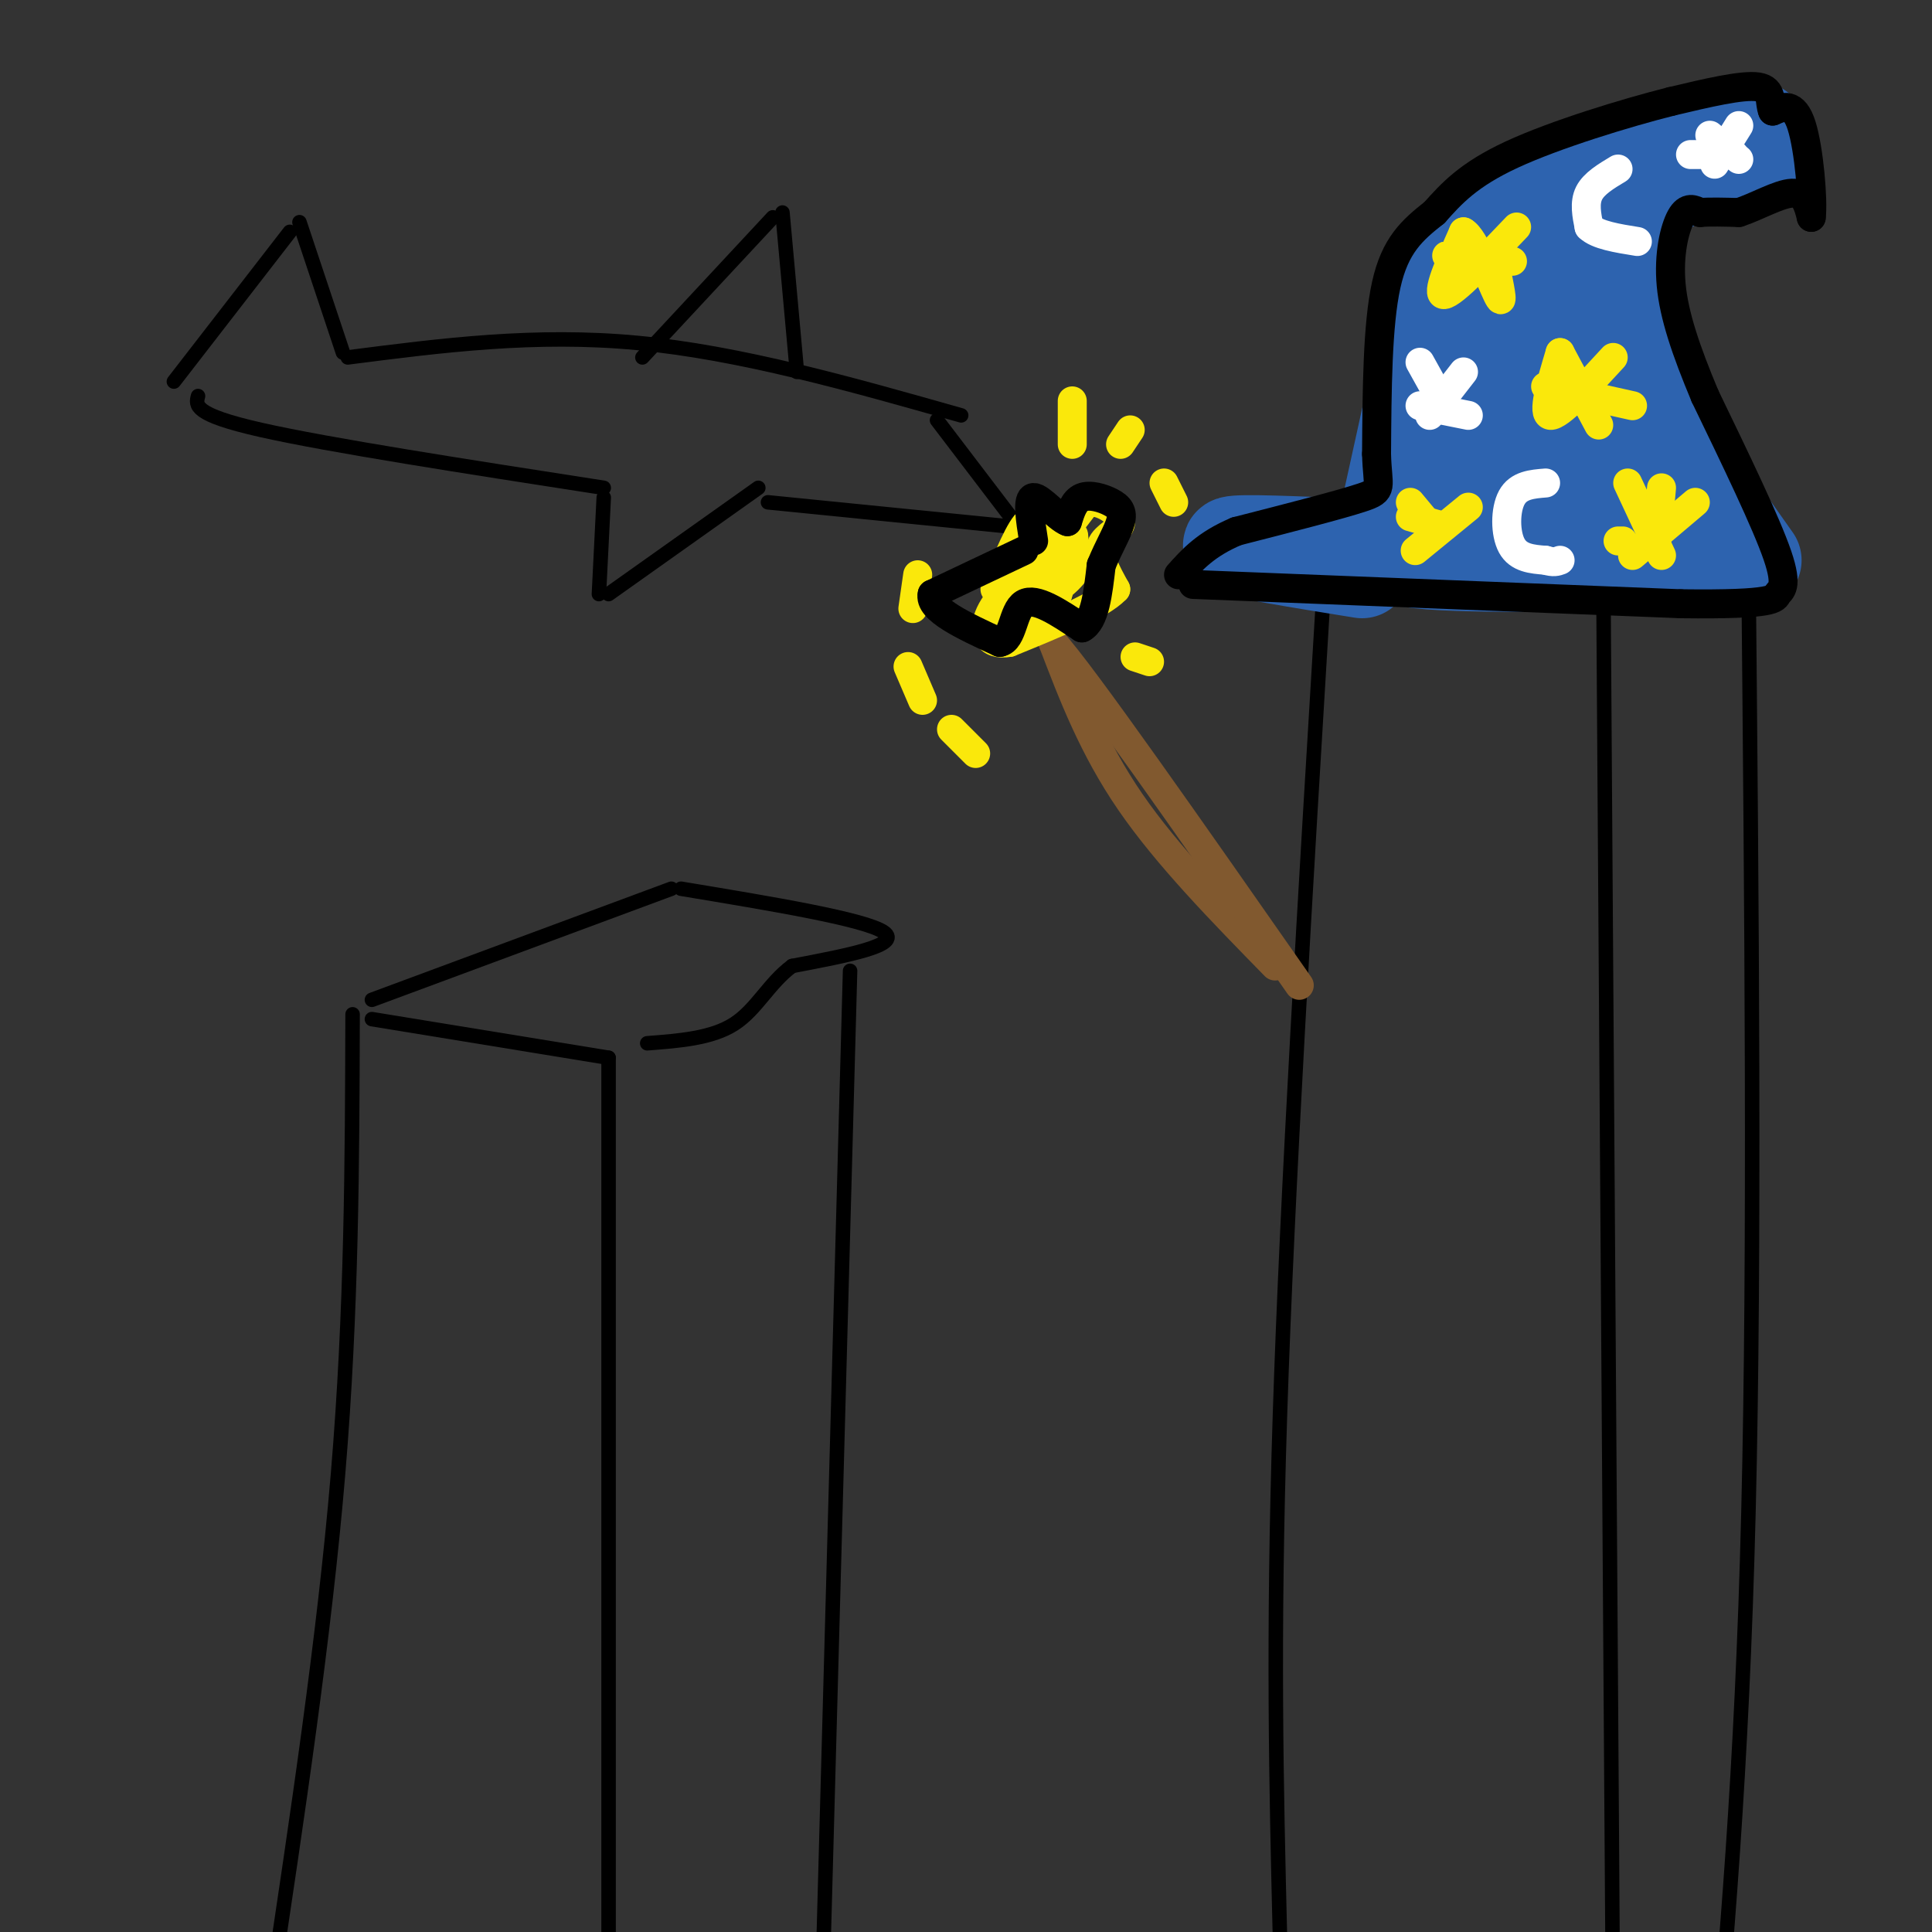 <svg viewBox='0 0 400 400' version='1.1' xmlns='http://www.w3.org/2000/svg' xmlns:xlink='http://www.w3.org/1999/xlink'><rect x="0" y="0" width="400" height="400" fill="#333333" stroke="none"/><g fill='none' stroke='rgb(0,0,0)' stroke-width='3' stroke-linecap='round' stroke-linejoin='round'><path d='M73,210c-0.083,30.583 -0.167,61.167 -3,95c-2.833,33.833 -8.417,70.917 -14,108'/><path d='M77,211c0.000,0.000 49.000,8.000 49,8'/><path d='M126,219c0.000,0.000 0.000,193.000 0,193'/><path d='M77,207c0.000,0.000 62.000,-23.000 62,-23'/><path d='M141,184c19.083,3.167 38.167,6.333 42,9c3.833,2.667 -7.583,4.833 -19,7'/><path d='M164,200c-4.822,3.578 -7.378,9.022 -12,12c-4.622,2.978 -11.311,3.489 -18,4'/><path d='M176,201c0.000,0.000 -6.000,220.000 -6,220'/><path d='M36,79c0.000,0.000 24.000,-31.000 24,-31'/><path d='M62,46c0.000,0.000 9.000,27.000 9,27'/><path d='M72,74c19.417,-2.500 38.833,-5.000 60,-3c21.167,2.000 44.083,8.500 67,15'/><path d='M133,74c0.000,0.000 27.000,-29.000 27,-29'/><path d='M162,44c0.000,0.000 3.000,33.000 3,33'/><path d='M194,87c0.000,0.000 16.000,21.000 16,21'/><path d='M209,109c0.000,0.000 -50.000,-5.000 -50,-5'/><path d='M157,101c0.000,0.000 -31.000,22.000 -31,22'/><path d='M124,123c0.000,0.000 1.000,-20.000 1,-20'/><path d='M125,101c-28.500,-4.417 -57.000,-8.833 -71,-12c-14.000,-3.167 -13.500,-5.083 -13,-7'/><path d='M274,123c-3.750,61.833 -7.500,123.667 -9,170c-1.500,46.333 -0.750,77.167 0,108'/><path d='M272,120c0.000,0.000 58.000,3.000 58,3'/><path d='M332,126c0.000,0.000 2.000,298.000 2,298'/><path d='M334,124c0.000,0.000 28.000,-6.000 28,-6'/><path d='M362,117c0.667,71.000 1.333,142.000 0,196c-1.333,54.000 -4.667,91.000 -8,128'/></g>
<g fill='none' stroke='rgb(45,99,175)' stroke-width='20' stroke-linecap='round' stroke-linejoin='round'><path d='M282,118c-12.917,-2.083 -25.833,-4.167 -27,-5c-1.167,-0.833 9.417,-0.417 20,0'/><path d='M275,113c4.500,0.000 5.750,0.000 7,0'/><path d='M286,113c0.000,0.000 11.000,-50.000 11,-50'/><path d='M297,63c3.333,-11.333 6.167,-14.667 9,-18'/><path d='M306,45c9.833,-5.083 19.667,-10.167 29,-13c9.333,-2.833 18.167,-3.417 27,-4'/><path d='M364,27c0.400,3.244 0.800,6.489 -1,7c-1.800,0.511 -5.800,-1.711 -12,1c-6.200,2.711 -14.600,10.356 -23,18'/><path d='M328,53c-5.167,3.167 -6.583,2.083 -8,1'/><path d='M320,54c0.000,0.000 14.000,0.000 14,0'/><path d='M334,54c0.000,0.000 17.000,45.000 17,45'/><path d='M351,99c2.833,7.500 1.417,3.750 0,0'/><path d='M351,99c0.000,0.000 12.000,17.000 12,17'/><path d='M362,116c-28.833,0.583 -57.667,1.167 -68,0c-10.333,-1.167 -2.167,-4.083 6,-7'/><path d='M300,109c2.781,-4.914 6.735,-13.699 8,-21c1.265,-7.301 -0.159,-13.120 0,-17c0.159,-3.880 1.903,-5.823 4,-5c2.097,0.823 4.549,4.411 7,8'/><path d='M319,74c2.486,7.850 5.203,23.475 7,30c1.797,6.525 2.676,3.949 3,-6c0.324,-9.949 0.093,-27.271 0,-33c-0.093,-5.729 -0.046,0.136 0,6'/><path d='M329,71c3.156,7.511 11.044,23.289 10,30c-1.044,6.711 -11.022,4.356 -21,2'/><path d='M318,103c-4.000,0.333 -3.500,0.167 -3,0'/></g>
<g fill='none' stroke='rgb(0,0,0)' stroke-width='6' stroke-linecap='round' stroke-linejoin='round'><path d='M247,121c0.000,0.000 101.000,4.000 101,4'/><path d='M348,125c19.976,0.250 19.417,-1.125 20,-2c0.583,-0.875 2.310,-1.250 0,-8c-2.310,-6.750 -8.655,-19.875 -15,-33'/><path d='M353,82c-3.976,-9.488 -6.417,-16.708 -7,-23c-0.583,-6.292 0.690,-11.655 2,-14c1.310,-2.345 2.655,-1.673 4,-1'/><path d='M352,44c2.000,-0.167 5.000,-0.083 8,0'/><path d='M360,44c3.511,-1.111 8.289,-3.889 11,-4c2.711,-0.111 3.356,2.444 4,5'/><path d='M375,45c0.444,-3.311 -0.444,-14.089 -2,-19c-1.556,-4.911 -3.778,-3.956 -6,-3'/><path d='M367,23c-0.800,-1.711 0.200,-4.489 -3,-5c-3.200,-0.511 -10.600,1.244 -18,3'/><path d='M346,21c-9.422,2.378 -23.978,6.822 -33,11c-9.022,4.178 -12.511,8.089 -16,12'/><path d='M297,44c-4.622,3.644 -8.178,6.756 -10,15c-1.822,8.244 -1.911,21.622 -2,35'/><path d='M285,94c0.178,7.133 1.622,7.467 -3,9c-4.622,1.533 -15.311,4.267 -26,7'/><path d='M256,110c-6.333,2.667 -9.167,5.833 -12,9'/></g>
<g fill='none' stroke='rgb(250,232,11)' stroke-width='6' stroke-linecap='round' stroke-linejoin='round'><path d='M314,47c-6.583,6.917 -13.167,13.833 -15,14c-1.833,0.167 1.083,-6.417 4,-13'/><path d='M303,48c2.178,1.044 5.622,10.156 7,13c1.378,2.844 0.689,-0.578 0,-4'/><path d='M303,53c-2.250,-0.083 -4.500,-0.167 -3,0c1.500,0.167 6.750,0.583 12,1'/><path d='M312,54c2.000,0.167 1.000,0.083 0,0'/><path d='M334,74c-5.583,6.083 -11.167,12.167 -13,12c-1.833,-0.167 0.083,-6.583 2,-13'/><path d='M323,73c0.000,0.000 8.000,15.000 8,15'/><path d='M320,80c0.000,0.000 18.000,4.000 18,4'/><path d='M351,104c0.000,0.000 -13.000,11.000 -13,11'/><path d='M337,100c0.000,0.000 7.000,15.000 7,15'/><path d='M344,101c0.000,0.000 -1.000,11.000 -1,11'/><path d='M335,112c0.000,0.000 1.000,0.000 1,0'/><path d='M304,105c0.000,0.000 -11.000,9.000 -11,9'/><path d='M292,104c0.000,0.000 5.000,6.000 5,6'/><path d='M292,107c0.000,0.000 7.000,2.000 7,2'/></g>
<g fill='none' stroke='rgb(255,255,255)' stroke-width='6' stroke-linecap='round' stroke-linejoin='round'><path d='M335,35c-2.500,1.500 -5.000,3.000 -6,5c-1.000,2.000 -0.500,4.500 0,7'/><path d='M329,47c1.667,1.667 5.833,2.333 10,3'/><path d='M303,77c0.000,0.000 -7.000,9.000 -7,9'/><path d='M294,75c0.000,0.000 5.000,9.000 5,9'/><path d='M294,84c0.000,0.000 10.000,2.000 10,2'/><path d='M320,100c-2.800,0.222 -5.600,0.444 -7,3c-1.400,2.556 -1.400,7.444 0,10c1.400,2.556 4.200,2.778 7,3'/><path d='M320,116c1.667,0.500 2.333,0.250 3,0'/><path d='M360,26c0.000,0.000 -5.000,8.000 -5,8'/><path d='M354,28c0.000,0.000 6.000,5.000 6,5'/><path d='M350,32c0.000,0.000 9.000,0.000 9,0'/></g>
<g fill='none' stroke='rgb(129,89,47)' stroke-width='6' stroke-linecap='round' stroke-linejoin='round'><path d='M264,200c-11.167,-11.417 -22.333,-22.833 -30,-34c-7.667,-11.167 -11.833,-22.083 -16,-33'/><path d='M218,133c5.833,6.333 28.417,38.667 51,71'/></g>
<g fill='none' stroke='rgb(250,232,11)' stroke-width='6' stroke-linecap='round' stroke-linejoin='round'><path d='M206,122c2.689,-6.533 5.378,-13.067 7,-14c1.622,-0.933 2.178,3.733 4,4c1.822,0.267 4.911,-3.867 8,-8'/><path d='M225,104c3.095,-0.524 6.833,2.167 7,4c0.167,1.833 -3.238,2.810 -4,5c-0.762,2.190 1.119,5.595 3,9'/><path d='M231,122c-3.167,3.333 -12.583,7.167 -22,11'/><path d='M209,133c-4.756,0.867 -5.644,-2.467 -4,-6c1.644,-3.533 5.822,-7.267 10,-11'/><path d='M215,116c0.524,1.381 -3.167,10.333 -3,11c0.167,0.667 4.190,-6.952 6,-9c1.810,-2.048 1.405,1.476 1,5'/><path d='M219,123c0.822,-2.244 2.378,-10.356 3,-12c0.622,-1.644 0.311,3.178 0,8'/><path d='M222,119c-2.000,2.667 -7.000,5.333 -12,8'/><path d='M190,119c0.000,0.000 -1.000,7.000 -1,7'/><path d='M188,138c0.000,0.000 3.000,7.000 3,7'/><path d='M197,151c0.000,0.000 5.000,5.000 5,5'/><path d='M222,92c0.000,0.000 0.000,-9.000 0,-9'/><path d='M232,92c0.000,0.000 2.000,-3.000 2,-3'/><path d='M241,100c0.000,0.000 2.000,4.000 2,4'/><path d='M235,136c0.000,0.000 3.000,1.000 3,1'/></g>
<g fill='none' stroke='rgb(0,0,0)' stroke-width='6' stroke-linecap='round' stroke-linejoin='round'><path d='M212,114c0.000,0.000 -19.000,9.000 -19,9'/><path d='M193,123c-0.833,3.167 6.583,6.583 14,10'/><path d='M207,133c2.756,-0.444 2.644,-6.556 5,-8c2.356,-1.444 7.178,1.778 12,5'/><path d='M224,130c2.667,-1.333 3.333,-7.167 4,-13'/><path d='M228,117c1.560,-3.839 3.459,-6.936 4,-9c0.541,-2.064 -0.278,-3.094 -2,-4c-1.722,-0.906 -4.349,-1.687 -6,-1c-1.651,0.687 -2.325,2.844 -3,5'/><path d='M221,108c-2.022,-0.733 -5.578,-5.067 -7,-5c-1.422,0.067 -0.711,4.533 0,9'/></g>
</svg>